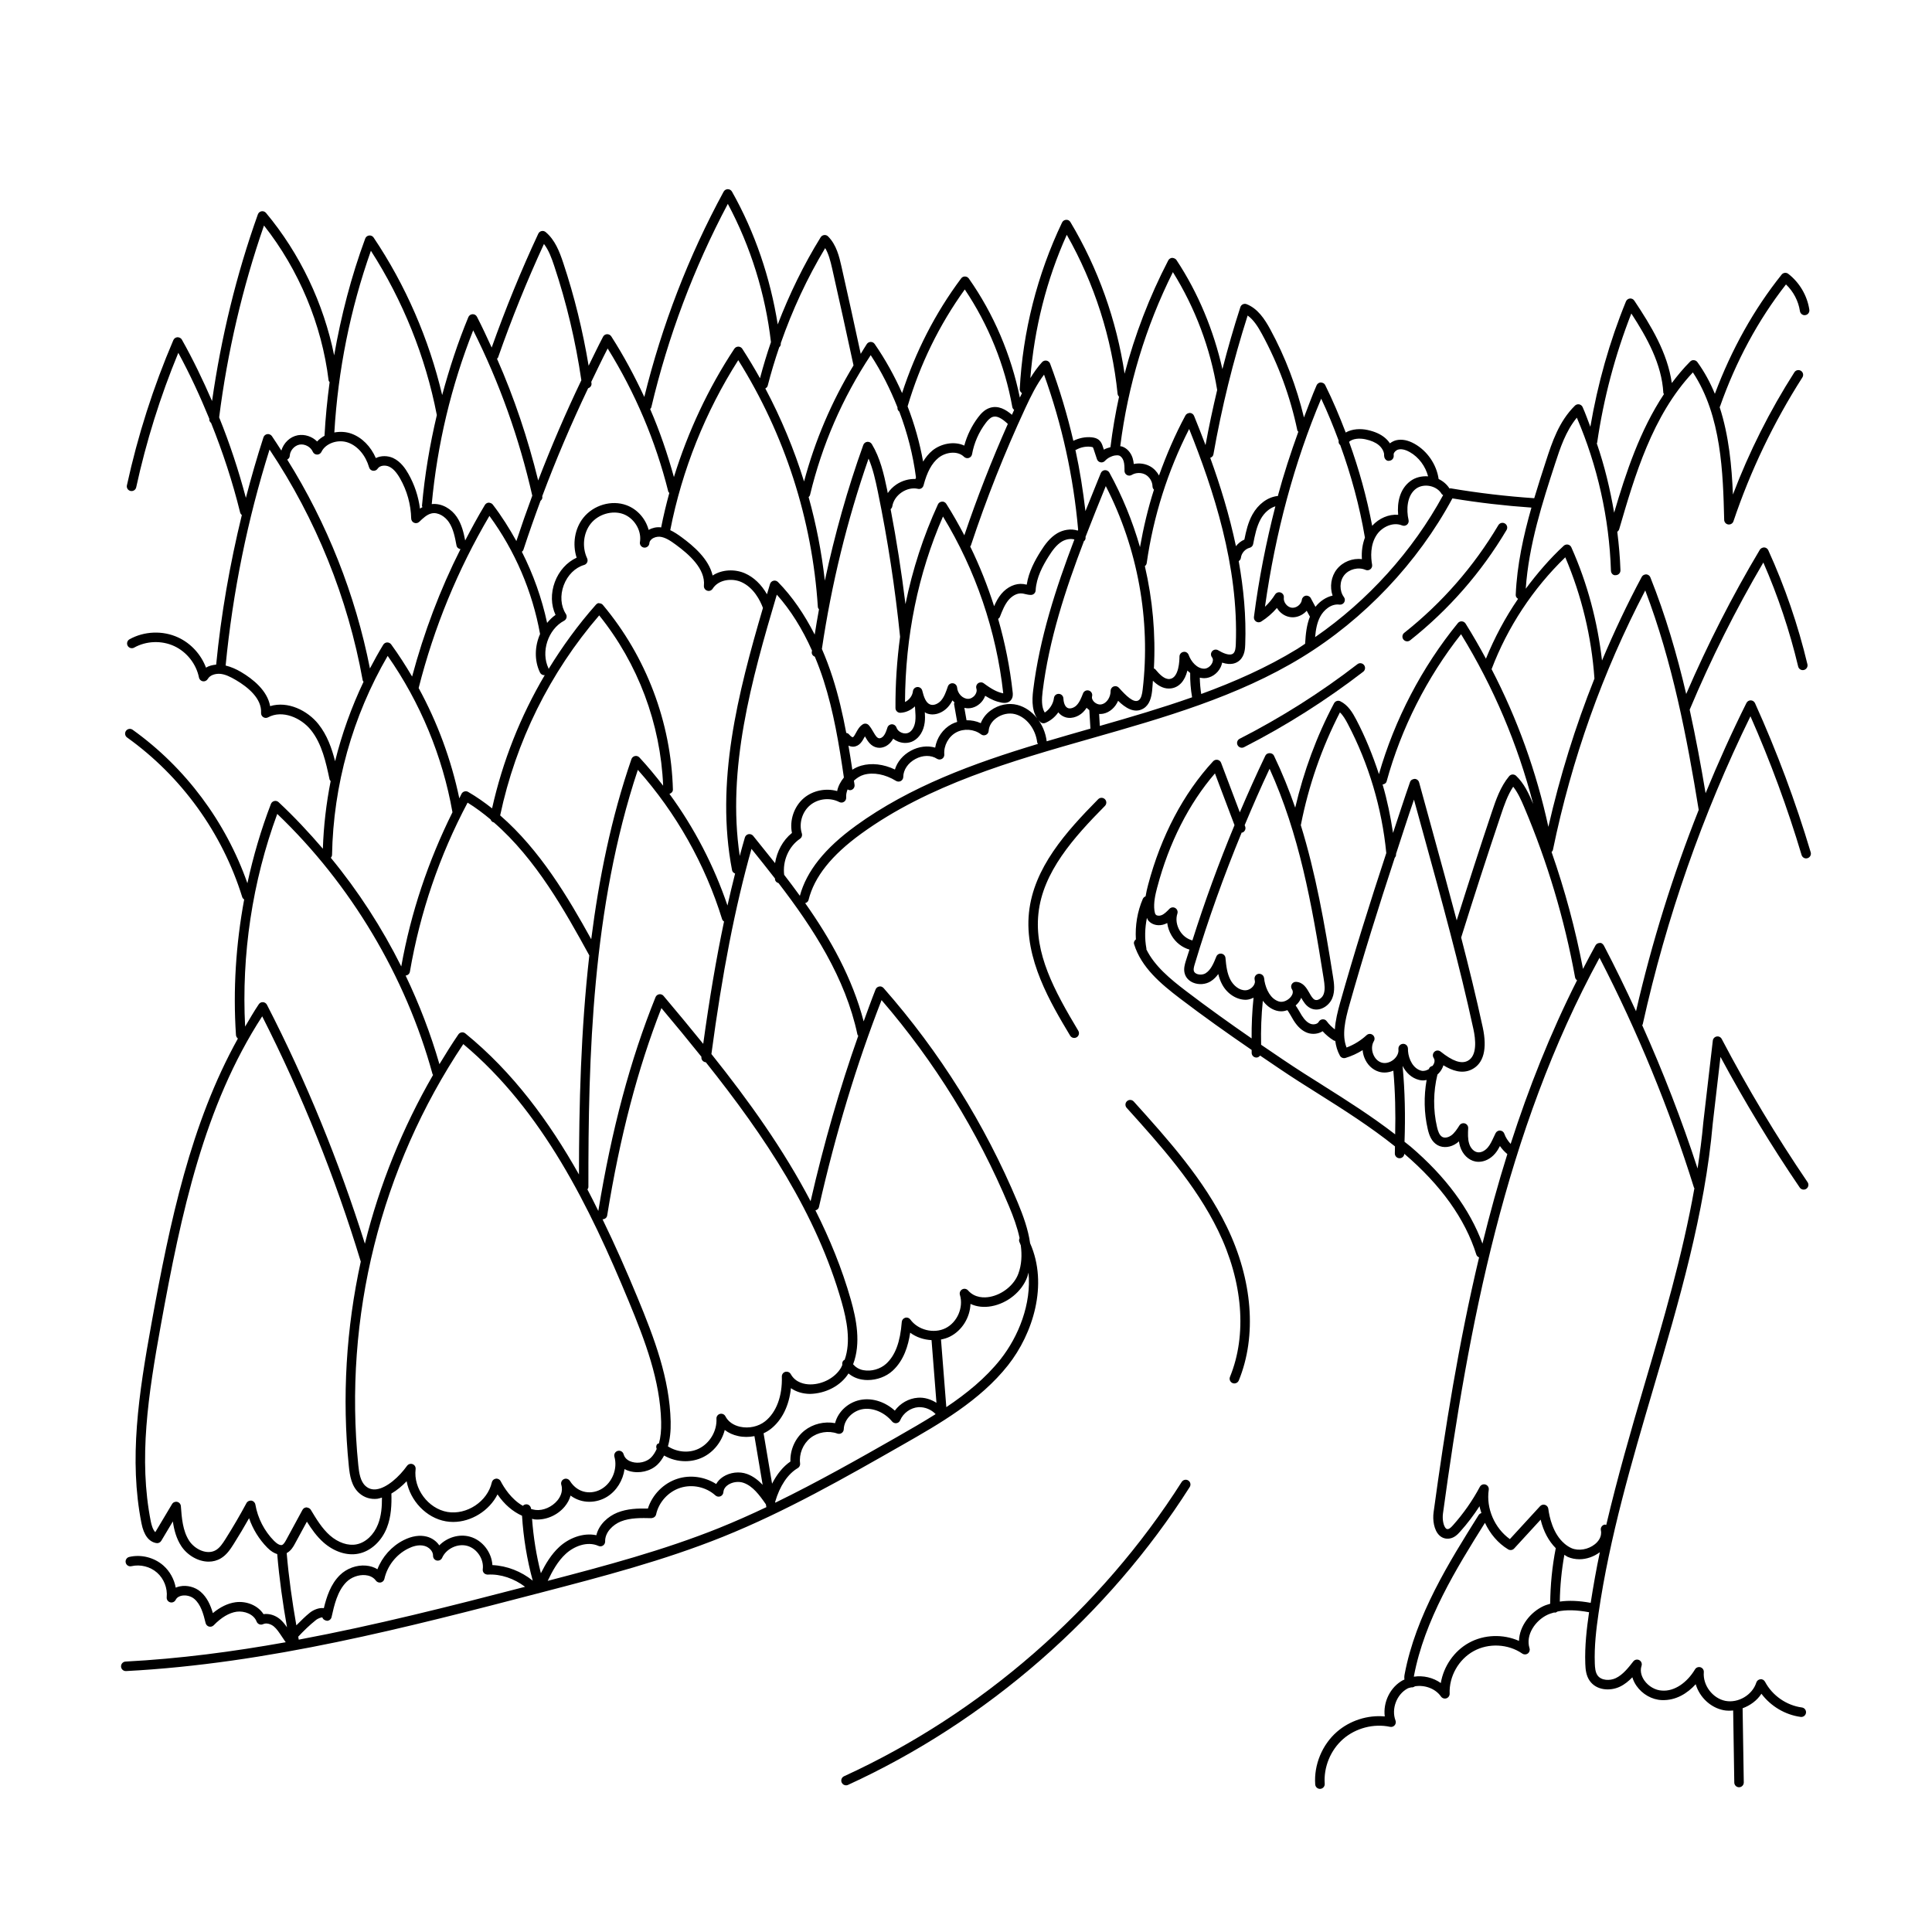 <?xml version="1.0" encoding="UTF-8"?>
<!-- Uploaded to: ICON Repo, www.svgrepo.com, Generator: ICON Repo Mixer Tools -->
<svg fill="#000000" width="800px" height="800px" version="1.1" viewBox="144 144 512 512" xmlns="http://www.w3.org/2000/svg">
 <g>
  <path d="m607.89 333.82c5.266 11.93 9.82 24.281 13.547 36.758 0.203 0.664 0.887 1.074 1.57 0.848 0.668-0.195 1.047-0.898 0.848-1.566-4.016-13.438-8.98-26.734-14.758-39.516-0.203-0.441-0.641-0.734-1.125-0.742h-0.023c-0.477 0-0.914 0.27-1.125 0.699-3.902 7.824-7.492 15.809-10.824 23.906-1.219-7.289-2.59-14.699-4.219-22.129 5.606-13.371 12.168-26.48 19.523-39.008 3.879 8.875 6.981 18.129 9.227 27.551 0.16 0.68 0.828 1.098 1.52 0.934 0.676-0.164 1.094-0.84 0.934-1.516-2.473-10.371-5.965-20.543-10.375-30.23-0.195-0.43-0.609-0.707-1.078-0.738-0.426 0.012-0.91 0.211-1.152 0.613-7.324 12.258-13.855 25.113-19.52 38.23-2.445-10.449-5.481-20.867-9.496-30.91-0.18-0.453-0.609-0.762-1.102-0.793-0.496 0.016-0.945 0.234-1.18 0.664-3.871 7.231-7.356 14.637-10.531 22.172-1.195-10.359-3.859-20.445-8.129-30.004-0.168-0.375-0.5-0.641-0.898-0.723-0.398-0.074-0.809 0.039-1.109 0.309-3.727 3.445-7.031 7.32-10.074 11.391 0.785-11.602 4.481-23.047 7.793-33.195 1.312-4.031 2.781-8.535 5.742-12.137 5.477 12.723 8.594 26.691 9.039 40.52 0.023 0.699 0.52 1.34 1.301 1.219 0.695-0.023 1.238-0.605 1.219-1.301-0.109-3.398-0.418-6.805-0.84-10.203 0.23-0.16 0.418-0.383 0.504-0.672 4.125-14.156 8.789-30.137 19.531-41.562 7.609 11.52 7.988 26.754 8.297 39.086 0.016 0.613 0.469 1.125 1.07 1.215 0.609 0.074 1.188-0.266 1.383-0.84 4.512-13.402 10.66-26.23 18.273-38.137 0.375-0.586 0.203-1.363-0.383-1.742-0.586-0.363-1.367-0.203-1.738 0.383-6.527 10.203-11.988 21.078-16.289 32.402-0.309-7.519-1.066-15.617-3.523-23.176 0.023-0.047 0.074-0.07 0.09-0.121 4.231-12.043 10.113-22.934 17.492-32.383 1.965 1.871 3.293 4.387 3.699 7.074 0.105 0.695 0.777 1.188 1.434 1.059 0.688-0.102 1.16-0.742 1.059-1.434-0.562-3.734-2.602-7.203-5.59-9.512-0.543-0.418-1.324-0.324-1.754 0.211-7.391 9.23-13.293 19.879-17.695 31.59-1.211-2.938-2.719-5.766-4.629-8.398-0.215-0.301-0.555-0.488-0.922-0.516-0.406-0.051-0.734 0.109-0.992 0.363-1.785 1.785-3.371 3.711-4.867 5.691-1.145-8.012-5.492-15.168-9.941-21.84-0.258-0.391-0.715-0.609-1.172-0.555-0.461 0.051-0.863 0.344-1.039 0.777-4.367 10.68-7.492 21.844-9.434 33.211-0.684-1.742-1.281-3.519-2.051-5.219-0.168-0.379-0.516-0.645-0.922-0.723-0.402-0.07-0.82 0.055-1.113 0.344-4.262 4.211-6.051 9.699-7.629 14.535-1.047 3.211-2.129 6.562-3.156 9.996-7.379-0.5-14.828-1.375-22.148-2.617-0.109-0.023-0.207 0.035-0.312 0.043-0.684-1.082-1.691-1.949-2.898-2.523l0.012-0.055c-0.566-3.828-3.016-7.379-6.387-9.273-1.723-0.969-3.332-1.273-4.816-0.945-0.598 0.145-1.188 0.434-1.699 0.832-0.363-0.547-0.816-1.055-1.352-1.496-1.156-0.961-2.656-1.629-4.586-2.051-1.828-0.395-4.078-0.305-5.777 0.676-1.633-4.258-3.394-8.469-5.434-12.566-0.215-0.438-0.57-0.625-1.156-0.699-0.488 0.012-0.926 0.305-1.125 0.754-1.211 2.766-2.25 5.668-3.348 8.523-1.965-8.133-4.922-15.977-8.918-23.328-1.516-2.785-3.324-5.519-6.277-6.695-0.32-0.129-0.688-0.117-1 0.031-0.316 0.148-0.555 0.422-0.66 0.754-1.758 5.406-3.324 10.898-4.758 16.422-2.316-10.254-6.402-20.176-12.184-28.918-0.246-0.367-0.688-0.516-1.117-0.566-0.445 0.023-0.848 0.285-1.055 0.68-4.977 9.605-8.836 19.652-11.566 30.023-2.121-14.133-7.023-27.93-14.355-40.176-0.238-0.398-0.648-0.645-1.141-0.609-0.461 0.023-0.879 0.301-1.078 0.719-6.562 13.723-10.438 29.004-11.211 44.188-0.023 0.453 0.242 0.793 0.59 1.035-0.191 0.387-0.375 0.781-0.562 1.172-2.312-11.277-6.906-22.156-13.523-31.555-0.234-0.328-0.609-0.531-1.012-0.535-0.438-0.016-0.789 0.184-1.027 0.508-6.898 9.234-12.09 19.469-15.648 30.387-2.016-4.547-4.438-8.918-7.266-13.012-0.234-0.34-0.621-0.543-1.035-0.543h-0.004c-0.414 0-0.801 0.207-1.035 0.547-0.582 0.852-1.062 1.754-1.621 2.617-1.676-7.723-3.348-15.441-5.102-23.148-0.582-2.555-1.305-5.731-3.551-7.981-0.27-0.27-0.648-0.414-1.035-0.359-0.383 0.043-0.723 0.262-0.926 0.586-4.543 7.336-8.285 15.086-11.379 23.098-1.957-12.301-6.019-24.387-12.129-35.199-0.223-0.395-0.641-0.641-1.098-0.641h-0.012c-0.457 0.004-0.879 0.254-1.098 0.66-9.324 17.141-16.352 35.445-21.023 54.398-2.578-5.516-5.441-10.906-8.758-16.055-0.242-0.375-0.676-0.586-1.113-0.574-0.449 0.02-0.852 0.277-1.059 0.676-1.328 2.531-2.559 5.121-3.824 7.684-1.543-9.242-3.773-18.402-6.734-27.277-0.992-2.977-2.172-6.062-4.656-8.148-0.301-0.25-0.715-0.355-1.078-0.266-0.383 0.082-0.703 0.34-0.871 0.699-4.582 9.797-8.707 19.949-12.352 30.176-1.262-2.738-2.512-5.481-3.902-8.16-0.227-0.434-0.66-0.707-1.172-0.68-0.488 0.023-0.922 0.324-1.109 0.777-2.793 6.734-5.039 13.645-6.938 20.648-3.484-14.801-9.699-29.145-18.168-41.738-0.262-0.391-0.715-0.605-1.195-0.547-0.469 0.055-0.867 0.367-1.031 0.812-3.715 10.062-6.391 20.43-8.234 30.949-2.789-13.777-9.074-26.988-18.059-37.746-0.289-0.344-0.746-0.512-1.188-0.434-0.445 0.078-0.812 0.391-0.965 0.816-5.719 16.012-9.738 32.645-12.145 49.48-2.418-5.543-5.023-11-7.996-16.277-0.234-0.414-0.668-0.629-1.168-0.641-0.477 0.031-0.898 0.324-1.09 0.762-5.305 12.379-9.445 25.328-12.309 38.484-0.148 0.68 0.281 1.348 0.961 1.496 0.684 0.145 1.352-0.281 1.5-0.965 2.648-12.156 6.398-24.133 11.16-35.641 3.082 5.668 5.781 11.527 8.223 17.488l-0.008 0.043c-0.055 0.434 0.164 0.781 0.469 1.047 3.098 7.711 5.703 15.617 7.691 23.703 0.07 0.289 0.238 0.531 0.461 0.699-3.176 13.047-5.508 26.301-6.805 39.645-0.984 0.094-1.922 0.32-2.695 0.801-1.305-3.484-3.996-6.441-7.383-8-4.055-1.883-8.996-1.684-12.887 0.488-0.605 0.34-0.824 1.105-0.484 1.719 0.34 0.609 1.109 0.82 1.715 0.488 3.199-1.797 7.266-1.949 10.605-0.41 3.332 1.539 5.852 4.734 6.574 8.336 0.102 0.516 0.512 0.91 1.031 1 0.5 0.082 1.035-0.164 1.293-0.613 0.629-1.086 2.082-1.445 3.262-1.367 1.371 0.121 2.688 0.758 4.242 1.672 3.144 1.859 6.848 4.871 6.629 8.676-0.027 0.457 0.195 0.895 0.582 1.137 0.391 0.25 0.879 0.266 1.277 0.043 3.773-2.051 8.746 0.109 11.367 3.391 2.922 3.656 3.981 8.633 4.914 13.023 0.043 0.199 0.18 0.34 0.301 0.488-1.164 5.894-1.867 11.883-2.066 17.918-3.691-4.297-7.559-8.449-11.73-12.336-0.305-0.285-0.73-0.41-1.141-0.305-0.41 0.094-0.742 0.383-0.895 0.773-2.617 6.809-4.68 13.852-6.234 21.012-5.711-16.262-16.383-30.633-30.414-40.672-0.566-0.402-1.348-0.281-1.758 0.289-0.406 0.566-0.277 1.352 0.289 1.758 14.418 10.312 25.25 25.324 30.5 42.258 0.09 0.297 0.289 0.516 0.531 0.668-2.199 11.844-2.977 23.965-2.176 35.926 0.023 0.367 0.23 0.707 0.508 0.934-12.488 22.484-18 48.484-22.871 75.352-3.449 19.016-6.031 36.141-2.676 53.125 0.617 3.121 1.945 4.879 3.938 5.231 0.504 0.094 1.031-0.148 1.301-0.594l3.074-5.144c0.324 2.242 0.93 4.562 2.25 6.559 1.559 2.363 4.422 4.098 7.242 4.098 1.121 0 2.234-0.277 3.258-0.895 1.477-0.895 2.426-2.277 3.344-3.734 1.434-2.269 2.809-4.574 4.109-6.887 1.004 2.922 2.668 5.617 4.832 7.809 0.973 0.984 1.852 1.477 2.625 1.703 0.543 6.473 1.457 12.969 2.594 19.406-0.578-0.824-1.152-1.57-1.863-2.16-1.305-1.082-2.918-1.539-4.363-1.328-1.445-2.254-4.422-3.559-7.449-3.152-2.016 0.285-4.016 1.25-5.973 2.875-0.633-2.144-1.543-4.191-3.262-5.668-1.438-1.238-3.59-1.812-5.477-1.422-0.391 0.078-0.758 0.191-1.102 0.344-0.41-2.242-1.566-4.356-3.285-5.871-2.422-2.129-5.883-3.008-9.027-2.269-0.676 0.156-1.102 0.832-0.941 1.512 0.156 0.676 0.832 1.105 1.512 0.941 2.363-0.543 4.969 0.102 6.789 1.707 1.824 1.609 2.805 4.109 2.562 6.519-0.062 0.605 0.316 1.168 0.898 1.34s1.203-0.102 1.477-0.645c0.363-0.723 1.074-1 1.605-1.105 1.148-0.223 2.481 0.117 3.34 0.859 1.699 1.461 2.387 3.863 2.996 6.406 0.109 0.441 0.449 0.797 0.891 0.922 0.441 0.113 0.918-0.012 1.238-0.336 2.055-2.117 4.109-3.324 6.102-3.609 2.004-0.254 4.519 0.621 5.277 2.613 0.125 0.328 0.383 0.59 0.715 0.723 0.32 0.129 0.695 0.117 1.012-0.035 0.914-0.441 2.117 0.012 2.856 0.625 0.754 0.625 1.352 1.531 2.188 2.781l0.883 1.312c0.027 0.039 0.086 0.031 0.117 0.066-14.047 2.523-28.223 4.387-42.504 5.133-0.695 0.039-1.227 0.629-1.191 1.324 0.035 0.676 0.59 1.195 1.258 1.195h0.066c37.641-1.969 74.461-11.559 110.07-20.832 15.957-4.156 32.461-8.457 48.094-14.75 16.648-6.695 32.434-15.703 47.707-24.418 9.586-5.465 20.453-11.664 27.867-21.055 6.594-8.352 10.715-21.375 5.848-32.328-0.512-3.617-1.801-7.25-3.273-10.766-8.707-20.797-20.672-39.926-35.559-56.859-0.293-0.328-0.742-0.508-1.16-0.41-0.434 0.074-0.793 0.367-0.957 0.773-1.098 2.762-2.117 5.633-3.16 8.473-2.992-11.453-8.781-21.828-15.5-31.336 0.418-0.121 0.781-0.395 0.895-0.848 1.504-6.102 6.078-11.852 13.98-17.578 17.922-12.984 39.863-19.23 61.078-25.277 19.004-5.418 38.652-11.016 55.676-21.438 16.566-10.137 30.703-25.074 39.891-42.125 6.93 1.145 13.965 1.957 20.945 2.441-2.109 7.406-3.832 15.215-4.164 23.141-0.02 0.465 0.258 0.809 0.621 1.043-3.41 4.957-6.238 10.293-8.516 15.855-1.707-3.144-3.481-6.254-5.394-9.301-0.215-0.344-0.586-0.562-0.988-0.59-0.43-0.031-0.797 0.148-1.055 0.461-9.539 11.691-16.738 25.512-20.918 40.023-1.645-4.981-3.602-9.855-6.023-14.461-0.953-1.816-2.144-3.832-4.211-4.848-0.605-0.301-1.344-0.059-1.664 0.543-4.633 8.742-8.035 18.035-10.289 27.652-1.609-4.656-3.457-9.242-5.637-13.785-0.422-0.875-1.852-0.875-2.273 0-2.375 4.945-4.613 9.965-6.773 15.023l-4.961-13.125c-0.156-0.41-0.508-0.703-0.938-0.789-0.434-0.078-0.871 0.055-1.168 0.379-7.859 8.5-13.82 19.832-17.238 32.762-0.254 0.953-0.496 1.98-0.668 3.043-0.316 0.113-0.59 0.336-0.734 0.672-1.445 3.356-2.051 7.074-1.836 10.727-0.387 0.316-0.629 0.773-0.473 1.277 1.898 6.16 7.066 10.496 12.199 14.41 6.164 4.695 12.523 9.207 18.953 13.613 0.012 0.273-0.012 0.543 0.004 0.816 0.031 0.676 0.59 1.199 1.258 1.199h0.059c0.391-0.02 0.695-0.234 0.914-0.527 3.434 2.324 6.856 4.684 10.332 6.902 1.652 1.055 3.312 2.098 4.973 3.144 6.906 4.344 13.988 8.859 20.441 14.023-0.027 0.605 0 1.211-0.031 1.812-0.039 0.699 0.492 1.293 1.188 1.332h0.07c0.66 0 1.211-0.512 1.254-1.176 9.703 8.281 16.129 17.27 19.086 26.719 0.113 0.367 0.402 0.59 0.727 0.73-5.371 22.535-9.02 45.305-12.055 67.543-0.281 2.047 0.082 4.727 1.516 6.117 0.746 0.719 1.734 1.02 2.766 0.84 1.227-0.211 2.062-1.043 2.746-1.812 1.891-2.109 3.609-4.363 5.144-6.742 0.102 0.621 0.328 1.215 0.496 1.82-0.281 0.082-0.551 0.238-0.719 0.504-7.82 12.469-16.688 26.598-19.629 42.238-0.102 0.535-0.105 0.988-0.055 1.391-0.102 0.051-0.211 0.055-0.312 0.109-3.438 1.812-5.379 5.856-4.894 9.648-4.535-0.43-9.246 1.086-12.676 4.074-3.922 3.414-6.129 8.762-5.754 13.949 0.051 0.664 0.602 1.172 1.254 1.172l0.094-0.004c0.695-0.051 1.215-0.648 1.168-1.344-0.32-4.418 1.559-8.965 4.894-11.871 3.34-2.902 8.098-4.148 12.422-3.223 0.469 0.102 0.922-0.059 1.219-0.41 0.301-0.348 0.387-0.836 0.223-1.266-1.16-3.074 0.316-6.965 3.227-8.5 0.305-0.16 0.656-0.184 0.984-0.289 0.035 0.004 0.07 0.016 0.105 0.016 0.309 0 0.59-0.117 0.828-0.289 2.566-0.422 5.414 0.566 6.914 2.711 0.32 0.457 0.918 0.648 1.434 0.473 0.531-0.184 0.879-0.688 0.859-1.246-0.184-4.543 2.367-9.062 6.348-11.258 3.973-2.195 9.16-1.934 12.902 0.648 0.445 0.305 1.035 0.297 1.465-0.023 0.434-0.32 0.613-0.879 0.453-1.391-1.125-3.566 1.594-7.387 4.762-8.871 0.562-0.266 1.184-0.445 1.801-0.621 0.051 0.008 0.082 0.055 0.137 0.055h0.008c0.277-0.004 0.5-0.145 0.707-0.297 2.324-0.5 5.07-0.422 8.367 0.188-0.621 4.297-1.172 8.922-1.004 13.664 0.055 1.441 0.191 3.098 1.16 4.492 1.816 2.617 5.465 2.773 7.977 1.59 1.297-0.609 2.387-1.52 3.336-2.504 0.227 0.773 0.59 1.535 1.086 2.25 1.559 2.25 4.129 3.699 6.715 3.793 3.769 0.148 6.785-1.801 8.988-4.203 1.004 3.375 3.852 6.18 7.387 6.879 0.844 0.164 1.695 0.152 2.539 0.078l0.297 19.105c0.012 0.688 0.574 1.238 1.258 1.238h0.02c0.695-0.012 1.25-0.586 1.238-1.277l-0.309-19.656c2.012-0.738 3.812-2.043 4.984-3.844 2.481 3.301 6.293 5.586 10.398 6.137 0.055 0.004 0.113 0.012 0.168 0.012 0.621 0 1.16-0.457 1.246-1.094 0.094-0.688-0.391-1.324-1.078-1.418-4.098-0.547-7.844-3.16-9.777-6.812-0.238-0.441-0.707-0.746-1.227-0.664-0.508 0.043-0.934 0.395-1.086 0.875-1.043 3.301-4.793 5.5-8.188 4.852-3.398-0.676-6.016-4.152-5.723-7.598 0.051-0.586-0.309-1.125-0.867-1.309-0.566-0.172-1.168 0.055-1.465 0.555-2.109 3.527-5.461 5.871-8.711 5.625-1.777-0.062-3.637-1.125-4.734-2.711-0.504-0.727-1.27-2.195-0.723-3.848 0.191-0.586-0.062-1.219-0.602-1.512-0.535-0.281-1.207-0.145-1.586 0.34-1.285 1.652-2.746 3.531-4.656 4.438-1.562 0.734-3.856 0.66-4.832-0.754-0.582-0.836-0.672-2.062-0.711-3.144-0.164-4.562 0.375-9.066 0.984-13.254 2.934-20.25 8.832-40.289 14.539-59.664 6.711-22.785 13.648-46.34 15.738-70.223l2.043-17.605c6.387 11.871 13.438 23.504 21 34.617 0.395 0.582 1.184 0.727 1.75 0.336 0.574-0.395 0.723-1.176 0.332-1.75-8.262-12.152-15.918-24.918-22.75-37.949-0.254-0.488-0.789-0.766-1.344-0.656-0.543 0.102-0.957 0.547-1.02 1.094l-2.516 21.656c-0.359 4.086-0.902 8.16-1.523 12.23-4.203-12.895-9.117-25.582-14.676-37.977 0.039-0.082 0.121-0.137 0.141-0.23 6.277-28.301 15.875-55.75 28.555-81.645zm-40.629-72.508c1.703-11.711 4.746-23.211 9.059-34.234 4.215 6.484 8.055 13.426 8.48 21.02 0.008 0.141 0.121 0.223 0.168 0.344-6.383 9.617-10.082 20.844-13.207 31.426-1.059-6.238-2.539-12.406-4.598-18.375 0.02-0.066 0.086-0.102 0.098-0.176zm-61.402-0.895c1.523 0.336 2.676 0.836 3.512 1.531 0.777 0.645 1.293 1.512 1.426 2.352-0.012 0.25 0.004 0.512 0.051 0.777 0.117 0.629 0.715 1.199 1.332 1.027 0.641-0.043 1.145-0.566 1.168-1.211 0.004-0.191 0.004-0.383-0.012-0.574 0.105-0.508 0.648-1.047 1.273-1.195 1.02-0.25 2.203 0.234 3 0.688 2.398 1.352 4.148 3.758 4.852 6.422-1.691-0.117-3.34 0.27-4.633 1.215-2.879 2.09-3.609 5.731-3.301 8.98-2.492-0.199-5.066 0.906-6.887 2.91-1.438-7.586-3.496-15.016-6.121-22.254 0.965-0.871 2.746-1.008 4.344-0.668zm-11.73-10.766c1.723 3.641 3.231 7.363 4.633 11.125-0.094 0.457 0.047 0.887 0.418 1.184 2.887 7.957 5.121 16.137 6.539 24.512-0.645 1.707-0.941 3.637-0.801 5.711-2.477-0.324-5.082 0.707-6.641 2.672-1.539 1.938-1.922 4.664-1.129 6.988-1.703 0.379-3.328 1.449-4.543 2.973l-1.238-2.301c-0.258-0.48-0.812-0.734-1.34-0.645-0.543 0.102-0.953 0.543-1.02 1.086-0.07 0.582-0.414 1.152-0.941 1.559-0.527 0.418-1.16 0.609-1.742 0.535-0.582-0.07-1.145-0.414-1.559-0.941-0.414-0.527-0.609-1.168-0.535-1.746 0.074-0.586-0.273-1.141-0.832-1.34-0.555-0.191-1.172 0.02-1.488 0.523-0.742 1.195-1.652 2.293-2.68 3.254 2.789-19.758 7.797-38.281 14.902-55.148zm-19.492-22.031c1.574 1.113 2.75 2.988 3.789 4.894 4.356 8.008 7.512 16.594 9.379 25.523 0.035 0.164 0.176 0.254 0.266 0.383-2.008 5.551-3.867 11.219-5.445 17.07-0.051 0-0.09-0.043-0.141-0.035-2.602 0.324-5.059 2.16-6.582 4.906-1.164 2.106-1.684 4.394-2.129 6.637-0.883 0.379-1.648 0.996-2.238 1.75-1.738-8.273-4.18-16.156-6.812-23.418 0.41-0.148 0.758-0.434 0.84-0.898 2.188-12.414 5.234-24.797 9.074-36.816zm-9.445 90.578c0.418 0.523 0.203 1.18 0.035 1.523-0.414 0.867-1.301 1.492-2.102 1.492h-0.004c-1.918-0.012-3.477-1.891-4.109-3.637-0.207-0.574-0.793-0.953-1.402-0.812-0.602 0.109-1.039 0.629-1.039 1.238 0.004 0.941-0.117 5.633-2.566 5.934-1.387 0.176-2.723-1.219-3.863-2.594-0.09-0.109-0.234-0.113-0.348-0.184 0.496-9.098-0.34-18.25-2.394-27.129 0.246-0.188 0.438-0.453 0.484-0.777 1.777-12.441 5.562-24.395 11.254-35.566 6.391 15.957 13.152 36.367 12.363 57.004-0.035 0.926-0.117 1.953-0.645 2.445-0.922 0.84-2.914-0.137-4.031-0.809-0.523-0.309-1.195-0.207-1.594 0.254-0.402 0.457-0.414 1.141-0.031 1.613zm-62.434 8.285c0.168 0.512 0.043 1.125-0.355 1.68-0.461 0.641-1.172 1.039-1.844 1.039-1.434 0-2.793-1.391-2.914-2.977-0.047-0.594-0.508-1.078-1.102-1.152-0.59-0.07-1.16 0.281-1.352 0.848-0.465 1.363-0.945 2.781-1.855 3.789-0.707 0.773-1.918 1.379-2.871 0.973-1.125-0.449-1.652-2.023-2.055-3.656-0.141-0.566-0.648-0.961-1.223-0.961l-0.086 0.004c-0.609 0.039-1.102 0.516-1.168 1.121-0.129 1.215-0.992 2.316-2.098 2.856 0.086-17.48 3.469-34.004 10.066-49.164 8.641 14.195 14.148 30.34 15.969 46.859-1.523-0.289-3.027-1.066-5.164-2.66-0.434-0.328-1.043-0.328-1.488-0.016-0.449 0.324-0.633 0.895-0.461 1.422zm-48.883 38.258c-2.445 1.969-3.981 4.91-4.477 8.004-1.949-2.461-3.898-4.887-5.809-7.242-0.297-0.363-0.766-0.512-1.227-0.441-0.461 0.094-0.828 0.434-0.961 0.879-0.469 1.605-0.918 3.246-1.363 4.894-3.445-23.105 3.082-46.516 9.824-69.246 3.668 4.098 6.766 9.09 9.328 14.816-0.02 0.121-0.043 0.246-0.062 0.367-0.082 0.578 0.293 1.059 0.816 1.273 0.84 2.008 1.621 4.094 2.324 6.281 2.637 8.215 4.082 16.859 5.371 25.723-0.867 1.078-1.531 2.297-1.785 3.594-2.988-0.836-6.394-0.172-8.789 1.832-2.633 2.211-3.879 5.914-3.191 9.27zm13.191 124.38c1.316 4.644 2.504 10.391 0.773 15.25-0.023 0.012-0.047-0.004-0.066 0.008-0.496 0.27-0.652 0.82-0.551 1.348-0.125 0.254-0.215 0.516-0.359 0.762-1.523 2.598-4.84 4.394-8.09 4.394h-0.098c-1.355-0.016-3.82-0.391-5.121-2.727-0.281-0.5-0.867-0.746-1.438-0.602-0.559 0.156-0.941 0.676-0.922 1.254 0.164 5.172-1.457 9.496-4.445 11.863-1.758 1.387-4.289 1.949-6.598 1.441-1.797-0.391-3.188-1.371-3.91-2.773-0.27-0.527-0.867-0.789-1.449-0.641-0.57 0.152-0.961 0.688-0.926 1.277 0.168 3.277-1.781 6.555-4.742 7.965-2.578 1.234-5.727 0.898-8.121-0.641 0.535-1.844 0.789-4.004 0.73-6.547-0.277-11.434-4.32-22.09-8.801-32.91-2.867-6.926-5.926-13.883-9.254-20.715 0.598-0.016 1.129-0.383 1.227-0.992 3.371-20.887 8.078-38.898 14.375-54.977 3.613 4.285 7.141 8.582 10.605 12.898l-0.004 0.031c-0.09 0.695 0.395 1.324 1.086 1.418l0.082 0.004c15.738 19.754 29.34 40.117 36.016 63.605zm23.801 10.031 1.305 16.609c-1.492-0.945-3.231-1.488-4.949-1.344-2.402 0.168-4.672 1.48-6.086 3.418-2.449-2.223-5.625-3.332-8.641-2.922-3.492 0.473-6.394 3.078-7.191 6.238-2.828-0.531-5.867 0.191-8.117 1.977-2.43 1.945-3.836 5.086-3.719 8.191-1.938 1.328-3.578 3.352-4.859 5.875l-2.254-13.355c0.699-0.324 1.359-0.719 1.953-1.188 2.965-2.348 4.824-6.176 5.297-10.77 1.375 0.965 3.106 1.496 5.039 1.52 4.152-0.09 8.16-2.141 10.215-5.422 0.969 0.805 2.152 1.383 3.547 1.621 0.512 0.09 1.035 0.129 1.559 0.129 2.402 0 4.856-0.891 6.562-2.445 3.012-2.746 4.176-6.695 4.68-10.105 1.629 1.219 3.625 1.863 5.656 1.969zm-167.83 78.586c1.453-1.562 2.988-3.055 4.66-4.387 0.68-0.547 1.602-0.766 1.73-0.727 0.16 0.555 0.719 0.84 1.25 0.91 0.574-0.02 1.066-0.422 1.191-0.984 0.688-3.09 1.543-6.934 3.969-9.324 1.254-1.234 3.16-1.945 4.953-1.797 0.859 0.07 2.047 0.379 2.828 1.457 0.289 0.402 0.781 0.57 1.273 0.496 0.484-0.102 0.867-0.477 0.977-0.961 0.77-3.43 3.102-6.422 6.238-8 1.121-0.574 2.793-1.172 4.367-0.742 1.152 0.301 2.324 1.359 2.289 2.609-0.016 0.605 0.395 1.137 0.98 1.27 0.59 0.117 1.188-0.168 1.43-0.723 1.07-2.426 4.129-3.879 6.695-3.152 2.559 0.723 4.422 3.551 4.07 6.18-0.051 0.363 0.062 0.734 0.309 1.008 0.25 0.277 0.633 0.395 0.973 0.418 3.531-0.211 7.07 1.074 9.93 3.231-19.66 5.117-39.68 10.203-59.98 14.008-0.051-0.258-0.082-0.523-0.133-0.785zm43.742-157.04c20.98 17.566 33.465 43.094 43.824 68.113 4.383 10.586 8.344 21.008 8.609 32.004 0.055 2.238-0.145 4.121-0.582 5.688-0.156 0.07-0.336 0.082-0.457 0.215-0.332 0.367-0.316 0.848-0.145 1.277-0.422 0.914-0.922 1.734-1.582 2.356-1.191 1.121-3.227 1.578-4.93 1.086-0.68-0.191-1.871-0.707-2.246-2.008l-0.016-0.055c-0.188-0.664-0.875-1.055-1.551-0.871-0.668 0.188-1.059 0.875-0.879 1.543l0.016 0.059c0.852 3.098-0.551 6.699-3.277 8.398-2.578 1.617-6.348 1.434-8.539-2.047-0.344-0.531-1.016-0.742-1.59-0.473-0.574 0.262-0.863 0.906-0.68 1.512 0.555 1.84-0.41 3.387-1.035 4.144-1.418 1.719-3.762 2.754-5.785 2.516-0.422-0.043-0.809-0.16-1.199-0.262v-0.02c-0.031-0.688-0.633-1.266-1.312-1.207-0.34 0.016-0.637 0.168-0.852 0.395-3.082-1.715-5.059-4.93-5.887-6.527-0.246-0.477-0.758-0.742-1.277-0.668-0.523 0.07-0.949 0.457-1.066 0.973-1.145 5.062-6.621 8.699-11.762 7.848-5.121-0.887-9.059-6.188-8.438-11.344 0.07-0.574-0.258-1.121-0.793-1.328-0.148-0.055-0.301-0.082-0.457-0.082-0.398 0-0.785 0.191-1.027 0.531-2.035 2.859-5.348 5.894-8.168 6.223-1.074 0.121-2.004-0.156-2.809-0.867-1.395-1.227-1.73-3.492-1.934-5.519-3.961-39.246 5.918-78.828 27.828-111.61zm-24.742-99.543c-3.852-19.527-11.344-38.473-21.922-55.359 0.371-0.207 0.648-0.516 0.668-0.969 0.055-1.398 1.223-2.746 2.602-3 1.363-0.246 2.949 0.586 3.5 1.879 0.195 0.457 0.637 0.758 1.133 0.766h0.027c0.484 0 0.93-0.281 1.141-0.719 1.086-2.289 4.414-3.434 7.098-2.449 2.543 0.926 4.613 3.379 5.535 6.562 0.137 0.477 0.539 0.828 1.027 0.895 0.473 0.055 0.969-0.145 1.238-0.562 0.574-0.887 2.027-0.992 3.019-0.543 1.047 0.488 1.973 1.484 2.922 3.148 1.844 3.227 2.859 6.898 2.945 10.609 0.012 0.496 0.316 0.945 0.781 1.137 0.465 0.191 0.992 0.09 1.352-0.254 0.941-0.906 2.004-1.93 3.207-2.219 1.824-0.449 3.703 0.887 4.656 2.312 1.188 1.762 1.605 4.012 2.012 6.18 0.102 0.539 0.547 0.883 1.055 0.965-5.434 10.766-9.688 22.082-12.82 33.762-1.723-2.922-3.555-5.781-5.551-8.523-0.25-0.336-0.656-0.527-1.074-0.516-0.422 0.02-0.805 0.246-1.023 0.605-1.25 2.062-2.422 4.164-3.531 6.293zm31.664-40.434c6.777 9.246 11.391 20.031 13.422 31.305-1.422 3.215-1.566 7.008-0.023 10.199 0.219 0.449 0.668 0.707 1.133 0.707 0.047 0 0.094-0.027 0.141-0.031-6.469 10.938-11.18 22.863-13.969 35.328-2.008-1.586-4.106-3.066-6.344-4.363-0.301-0.172-0.648-0.227-0.973-0.121-0.328 0.09-0.602 0.309-0.766 0.609-0.215 0.398-0.387 0.82-0.598 1.219-2.133-10.191-5.777-20.082-10.777-29.234 4.059-16.035 10.363-31.375 18.754-45.617zm26.98 112.19c-6.148-11.129-13.594-23.668-24.133-32.82 4.144-19.578 13.18-37.855 26.246-53.004 10.305 12.793 16.262 28.727 16.945 45.137-1.996-2.586-4.07-5.102-6.289-7.488-0.301-0.324-0.754-0.48-1.184-0.375-0.434 0.09-0.785 0.398-0.93 0.816-5.367 15.562-8.613 31.676-10.656 47.734zm-32.766-36.203c2.152 1.324 4.16 2.844 6.094 4.457 0.152 0.379 0.418 0.699 0.848 0.785l0.023 0.004c11.191 9.719 18.895 23.59 25.273 35.207l0.023 0.02c-2.266 19.961-2.727 39.695-2.746 58.074-7.926-14.074-17.492-27.117-30.121-37.391-0.277-0.223-0.637-0.328-0.977-0.266-0.348 0.051-0.66 0.246-0.859 0.535-1.758 2.582-3.414 5.223-5.019 7.887-2.34-8.102-5.359-15.938-8.965-23.484 0.551-0.051 1.035-0.434 1.133-1.008 2.691-15.691 7.836-30.762 15.293-44.816zm-20.191 183.1c1.457-0.855 2.84-1.996 4.039-3.262 0.945 5.144 5.18 9.723 10.391 10.621 0.641 0.113 1.289 0.168 1.934 0.168 4.828 0 9.59-2.996 11.758-7.301 1.82 2.672 4.066 4.57 6.496 5.652 0.363 5.809 1.305 11.586 2.84 17.207-3.035-2.445-6.793-3.941-10.691-4.125-0.195-3.391-2.633-6.598-5.938-7.523-2.867-0.812-6.078 0.191-8.137 2.297-0.746-1.094-1.918-1.953-3.301-2.316-1.852-0.488-3.973-0.168-6.144 0.93-3.18 1.609-5.676 4.41-6.953 7.715-0.867-0.543-1.895-0.871-3.019-0.965-2.477-0.23-5.144 0.758-6.926 2.516-2.453 2.414-3.519 5.746-4.25 8.762-1.266-0.191-2.769 0.449-3.695 1.188-1.285 1.02-2.426 2.207-3.594 3.363-1.117-6.356-2.019-12.766-2.559-19.148 1.109-0.582 1.746-1.676 2.121-2.375l3.234-5.953c1.238 1.977 2.606 3.922 4.422 5.523 2.789 2.453 6.242 3.578 9.266 2.953 3.227-0.648 6.109-3.285 7.516-6.887 1.16-2.957 1.273-6.176 1.188-9.035zm39.613 21.109c-1.211-4.731-1.977-9.555-2.336-14.418 0.23 0.039 0.449 0.137 0.68 0.164 2.906 0.25 6.023-1.043 7.984-3.418 0.746-0.898 1.262-1.891 1.539-2.902 3.027 2.262 6.93 2.031 9.699 0.301 2.523-1.57 4.195-4.363 4.606-7.312 0.406 0.215 0.848 0.395 1.324 0.531 2.562 0.723 5.508 0.051 7.34-1.672 0.734-0.691 1.316-1.531 1.824-2.457 1.695 0.98 3.656 1.5 5.617 1.5 1.582 0 3.164-0.336 4.598-1.02 2.906-1.387 5.062-4.152 5.852-7.258 0.992 0.766 2.195 1.324 3.555 1.613 1.422 0.32 2.898 0.297 4.312 0.02l2.176 12.902c-1.148-1.199-2.492-2.277-4.133-2.871-2.023-0.746-4.508-0.441-6.344 0.742-0.801 0.523-1.422 1.176-1.836 1.918-3-1.922-6.844-2.5-10.262-1.391-3.691 1.18-6.676 4.223-7.836 7.902-2.621-0.07-5.453 0.012-8.09 1.066-2.453 0.988-4.898 3.148-5.566 5.992-3.606-0.758-7.398 0.855-9.816 3.094-2.148 1.977-3.637 4.496-4.879 6.973zm32.512-152.99c-0.281-0.34-0.715-0.5-1.16-0.434-0.434 0.07-0.805 0.363-0.969 0.773-6.676 16.543-11.633 35.086-15.16 56.652-0.953-1.91-1.883-3.832-2.887-5.711 0.121-0.191 0.258-0.379 0.258-0.625-0.039-34.391 0.953-74.031 13.102-110.56 10.141 11.387 17.844 25.031 22.34 39.598 0.086 0.27 0.289 0.449 0.504 0.602-2.059 9.777-3.871 20.461-5.516 32.41-3.445-4.246-6.941-8.477-10.512-12.703zm16.941-23.949c-3.586-10.551-8.789-20.59-15.383-29.59 0.523-0.168 0.938-0.586 0.922-1.156-0.488-17.844-7.074-35.211-18.543-48.898-0.234-0.285-0.582-0.449-0.945-0.453-0.363-0.152-0.719 0.148-0.961 0.422-4.684 5.297-8.832 11.008-12.504 17-0.02-0.059 0.016-0.121-0.012-0.18-2.102-4.344-0.137-10.355 4.133-12.621 0.312-0.164 0.539-0.453 0.629-0.797 0.09-0.34 0.031-0.703-0.164-1-1.352-2.09-1.566-4.93-0.566-7.606 1-2.672 3.019-4.684 5.414-5.379 0.352-0.102 0.645-0.355 0.793-0.688 0.152-0.336 0.148-0.723-0.004-1.055-1.406-3.016-1.02-6.715 0.961-9.211 1.996-2.508 5.691-3.582 8.59-2.539 2.852 1.047 4.801 4.168 4.488 7.078-0.031 0.156-0.051 0.316-0.062 0.477-0.047 0.668 0.441 1.258 1.105 1.34 0.637 0.082 1.277-0.367 1.395-1.035 0.02-0.121 0.035-0.242 0.051-0.359 0.098-0.367 0.348-0.648 0.555-0.828 0.551-0.473 1.398-0.699 2.125-0.664 1.484 0.129 2.894 1.086 4.328 2.141 3.394 2.496 7.856 6.332 7.41 10.84-0.055 0.582 0.293 1.125 0.848 1.312 0.543 0.207 1.16-0.02 1.473-0.516 1.559-2.469 5.125-2.832 7.543-1.785 3.344 1.473 5.059 4.941 5.777 6.875l0.004 0.008c-6.684 22.781-12.672 46.195-8.184 69.52 0.086 0.441 0.418 0.719 0.805 0.871-0.699 2.758-1.375 5.574-2.023 8.477zm2.856-144.53c12.32 19.66 19.605 42.227 21.094 65.398 0.016 0.254 0.16 0.453 0.301 0.641-0.414 2.223-0.777 4.453-1.137 6.684-2.742-5.367-5.949-10.086-9.734-13.93-0.312-0.316-0.766-0.453-1.203-0.336-0.434 0.109-0.773 0.434-0.902 0.859-0.27 0.906-0.539 1.812-0.809 2.723-1.488-2.594-3.496-4.523-5.84-5.551-2.594-1.145-6.035-1.074-8.562 0.582-1.008-4.363-5.031-7.809-8.234-10.156-0.973-0.715-1.953-1.371-2.996-1.863 3.106-15.891 9.301-31.402 18.016-45.047zm47.617 34.102c0.672 0.164 1.316-0.266 1.484-0.91 0.926-3.547 2.188-5.871 3.965-7.312 1.871-1.512 5.031-1.977 6.766-0.266 0.328 0.324 0.82 0.441 1.266 0.305 0.445-0.145 0.773-0.516 0.859-0.98 0.535-2.996 1.789-5.859 3.625-8.285 0.477-0.633 1.121-1.391 1.875-1.625 1.051-0.328 2.301 0.289 3.984 1.867-4.281 9.645-8.152 19.535-11.527 29.516-1.496-2.84-3.062-5.637-4.789-8.344-0.25-0.391-0.699-0.633-1.148-0.574-0.461 0.031-0.867 0.309-1.059 0.727-3.859 8.41-6.727 17.242-8.605 26.426-1.043-8.434-2.34-16.832-3.934-25.16 0.23-0.188 0.402-0.453 0.449-0.77 0.23-1.422 1.125-2.762 2.461-3.672 1.34-0.91 2.902-1.266 4.32-0.949zm-4.734 39.219c-0.824 6.16-1.258 12.453-1.219 18.883 0.004 0.34 0.145 0.664 0.391 0.898 0.246 0.242 0.59 0.367 0.922 0.348 1.449-0.059 2.801-0.715 3.852-1.699 0.016 0.254 0.031 0.512 0.051 0.77 0.082 1.113 0.16 2.164 0.031 3.18-0.18 1.402-0.812 2.527-1.699 3-0.539 0.285-1.254 0.301-1.922 0.023-0.668-0.266-1.172-0.773-1.359-1.352-0.168-0.523-0.648-0.875-1.199-0.875h-0.004c-0.547 0-1.027 0.348-1.199 0.871-0.254 0.789-0.523 1.605-0.984 2.176-0.359 0.457-0.875 0.734-1.27 0.648-0.531-0.098-0.918-0.703-1.492-1.691-0.344-0.594-0.699-1.211-1.184-1.75-0.414-0.473-1.105-0.566-1.621-0.223-0.879 0.566-1.355 1.445-1.777 2.231-0.289 0.535-0.617 1.145-0.867 1.16l-0.012 0.004c-0.301 0-0.867-0.629-1.055-0.836-0.172-0.191-0.414-0.25-0.648-0.309-0.938-4.988-2.07-9.895-3.606-14.676-0.852-2.648-1.805-5.168-2.848-7.566 2.539-17.137 6.676-34.094 12.371-50.453 1.145 2.68 1.812 5.633 2.473 8.852 2.598 12.625 4.574 25.543 5.879 38.387zm-13.68 28.828c0.383 0.168 0.801 0.293 1.285 0.289 1.652-0.102 2.391-1.48 2.934-2.484l0.145-0.262 0.043 0.07c0.668 1.156 1.5 2.594 3.211 2.914 0.195 0.035 0.395 0.055 0.59 0.055 1.141 0 2.289-0.586 3.102-1.605 0.207-0.262 0.387-0.531 0.543-0.809 0.379 0.301 0.812 0.555 1.285 0.746 1.359 0.551 2.848 0.5 4.055-0.137 1.625-0.875 2.727-2.66 3.012-4.906 0.121-0.934 0.09-1.844 0.035-2.738 0.152 0.086 0.258 0.215 0.426 0.285 0.531 0.215 1.074 0.316 1.605 0.316 1.598 0 3.109-0.867 4.078-1.938 0.5-0.551 0.895-1.156 1.219-1.781 0.156 0.195 0.348 0.359 0.527 0.535-0.039 0.164-0.137 0.305-0.105 0.48l0.824 4.688c-0.5 0.16-0.996 0.328-1.465 0.582-2.336 1.273-3.949 3.637-4.367 6.231-2.023-0.59-4.332-0.316-6.426 0.809-2.121 1.141-3.637 2.957-4.242 4.992-3.012-1.434-6.184-1.805-8.922-1.023-0.848 0.242-1.641 0.613-2.367 1.078-0.316-2.141-0.664-4.266-1.023-6.379zm32.258-52.773c0.055-0.086 0.145-0.141 0.18-0.242 4.098-12.375 8.961-24.633 14.445-36.449 1.469-3.164 2.965-6.223 4.953-8.848 4.766 13.246 7.793 27.055 9.035 41.082l-0.098 0.25c-1.844-0.609-3.91-0.191-5.418 0.691-1.957 1.156-3.281 2.988-4.418 4.793-1.477 2.348-3.172 5.398-3.691 8.84-0.297-0.07-0.598-0.129-0.895-0.164-2.055-0.262-4.242 0.727-5.832 2.609-0.844 0.996-1.418 2.133-1.918 3.266-1.738-5.418-3.836-10.723-6.336-15.832zm38.359-24.117c0.461-0.074 0.84-0.062 1.125 0.031 0.492 0.172 0.938 0.715 1.16 1.41 0.254 0.797 0.254 1.738 0.254 2.641 0 0.457 0.246 0.875 0.641 1.098 0.402 0.223 0.883 0.211 1.273-0.02 1.078-0.656 2.535-0.684 3.633-0.09 1.102 0.609 1.852 1.859 1.875 3.109 0.008 0.348 0.152 0.656 0.387 0.883-1.594 4.965-2.781 10.055-3.703 15.219-1.977-6.856-4.672-13.5-8.117-19.746-0.234-0.43-0.727-0.668-1.176-0.648-0.484 0.031-0.91 0.336-1.094 0.789l-0.797 1.957c-1.094 2.691-2.188 5.398-3.273 8.117-0.641-5.453-1.484-10.875-2.656-16.23 0.059-0.02 0.117 0.012 0.172-0.02 1.176-0.656 2.562-0.961 3.879-0.801 0.461 0.043 0.566 0.133 0.566 0.133 0.07 0.07 0.172 0.367 0.23 0.547l0.859 2.594c0.137 0.422 0.492 0.742 0.926 0.836 0.43 0.098 0.887-0.043 1.191-0.375 0.691-0.742 1.629-1.25 2.637-1.434zm-8.191 22.648c0.047-0.043 0.121-0.035 0.16-0.086 0.238-0.293 0.297-0.648 0.242-0.988 1.746-4.527 3.562-9.012 5.371-13.461 8.477 16.492 11.941 35.543 9.77 53.953-0.133 1.145-0.367 2.375-1.094 2.824-1.277 0.812-3.344-1.246-5.203-3.336-0.355-0.395-0.914-0.527-1.398-0.336-0.492 0.188-0.812 0.664-0.801 1.191 0.023 1.473-0.902 3.246-2.449 3.551-0.656 0.137-1.438-0.164-1.977-0.723-0.199-0.211-0.648-0.773-0.48-1.426 0.164-0.645-0.203-1.305-0.836-1.512-0.625-0.195-1.316 0.117-1.559 0.742-0.461 1.188-0.941 2.406-1.777 3.223-0.625 0.609-1.695 1.004-2.387 0.602-0.855-0.48-1.012-1.902-1.047-2.496-0.031-0.656-0.562-1.172-1.211-1.195-0.695-0.012-1.215 0.457-1.293 1.113-0.188 1.539-1.125 2.992-2.434 3.844-0.91-1.465-0.805-3.641-0.559-5.637 1.688-13.621 6.008-26.891 10.965-39.844zm4 45.848c0.367 0.023 0.73 0.008 1.09-0.062 1.738-0.344 3.203-1.688 3.949-3.418 1.855 1.805 4.32 3.508 6.742 2.023 1.637-1.02 2.066-2.938 2.269-4.676 0.105-0.887 0.129-1.777 0.207-2.668 1.191 1.156 2.566 2.07 4.215 2.07 0.184 0 0.367-0.012 0.555-0.035 2.16-0.266 3.691-1.969 4.375-4.734 0.23 0.234 0.484 0.441 0.738 0.645l-0.004 0.012c-0.039 2.156 0.141 4.316 0.508 6.434-8.062 2.844-16.297 5.258-24.453 7.586l-0.188-3.184zm19.559-117.08c5.906 9.473 9.945 20.219 11.73 31.23-1.156 4.848-2.191 9.719-3.086 14.598-1.016-2.676-2.035-5.281-3.039-7.742-0.184-0.453-0.613-0.754-1.102-0.781-0.461 0.035-0.945 0.23-1.176 0.66-2.769 5.141-5.051 10.477-7.008 15.922-0.559-1.012-1.367-1.883-2.387-2.441-1.301-0.715-2.852-0.91-4.301-0.602-0.051-0.527-0.145-1.062-0.312-1.594-0.469-1.461-1.492-2.594-2.742-3.027-0.168-0.055-0.355-0.062-0.531-0.098 2.043-16.102 6.703-31.613 13.953-46.129zm-28.125-9.895c7.324 12.887 11.969 27.398 13.465 42.137 0.031 0.305 0.184 0.566 0.387 0.766-0.961 4.406-1.727 8.867-2.277 13.375-0.602 0.176-1.215 0.336-1.75 0.66l-0.293-0.879c-0.148-0.449-0.352-1.055-0.867-1.559-0.648-0.621-1.488-0.773-2.066-0.832-1.668-0.172-3.352 0.195-4.859 0.922-1.625-6.934-3.656-13.77-6.16-20.453-0.152-0.41-0.508-0.707-0.941-0.793-0.434-0.078-0.875 0.07-1.168 0.383-1.199 1.309-2.203 2.75-3.129 4.25 1.031-13.031 4.273-26.055 9.652-37.969zm-27.031 14.48c6.273 9.34 10.613 20.07 12.594 31.145 0.055 0.32 0.25 0.578 0.488 0.766-0.199 0.434-0.387 0.875-0.586 1.309-1.629-1.402-3.602-2.547-5.816-1.852-1.441 0.449-2.434 1.578-3.137 2.508-1.691 2.234-2.945 4.797-3.676 7.504-2.719-1.27-6.211-0.496-8.418 1.285-1.043 0.848-1.828 1.879-2.492 2.957-0.902-4.996-2.281-9.902-4.113-14.633 3.293-11.145 8.363-21.562 15.152-30.984zm-24.926 17.418c2.848 4.348 5.172 9.016 7.094 13.844-0.07 0.457 0.133 0.852 0.488 1.125 2.133 5.621 3.637 11.477 4.41 17.441-0.039 0.129-0.098 0.273-0.137 0.398-1.719-0.055-3.535 0.43-5.086 1.484-0.91 0.621-1.668 1.395-2.258 2.258-0.055-0.266-0.09-0.539-0.145-0.801-0.891-4.328-1.871-8.523-4.07-12.176-0.254-0.418-0.727-0.66-1.203-0.605-0.484 0.051-0.898 0.367-1.062 0.828-4.215 11.715-7.57 23.758-10.191 35.953-0.848-7.492-2.285-14.895-4.297-22.137 0.168-0.164 0.32-0.348 0.379-0.59 3.172-13.238 8.574-25.684 16.07-37.02zm-12.074-28.379c0.898 1.484 1.387 3.367 1.859 5.441 1.941 8.543 3.797 17.098 5.656 25.652-5.809 9.598-10.211 19.898-13.109 30.762-2.641-8.512-6.078-16.766-10.266-24.652 0.297-0.16 0.547-0.398 0.637-0.75 0.879-3.434 1.906-6.812 3.043-10.156 0.277-0.262 0.465-0.602 0.422-1.008l-0.012-0.078c3.066-8.77 6.973-17.227 11.773-25.211zm-46.07 42.18c4.43-18.766 11.25-36.887 20.277-53.898 6.051 11.309 9.965 23.918 11.426 36.641-1.086 3.148-2.043 6.344-2.902 9.566-1.48-2.644-3.043-5.25-4.691-7.801-0.23-0.359-0.629-0.574-1.051-0.574h-0.008c-0.422 0-0.816 0.211-1.051 0.566-6.887 10.418-12.293 21.98-16.012 34-1.707-6.156-3.758-12.191-6.297-18.02 0.125-0.145 0.262-0.281 0.309-0.48zm-11.574-15.586c7.293 11.738 12.695 24.48 16.062 37.91 0.043 0.168 0.184 0.254 0.281 0.387-0.828 3.027-1.559 6.074-2.164 9.145-0.062-0.008-0.117-0.031-0.18-0.035-1.078-0.113-2.195 0.152-3.141 0.676-0.766-2.906-2.953-5.473-5.875-6.539-3.922-1.453-8.742-0.043-11.43 3.336-2.289 2.879-2.941 6.981-1.77 10.574-2.574 1.176-4.684 3.504-5.781 6.445-1.105 2.965-1.023 6.137 0.188 8.719-0.852 0.59-1.574 1.324-2.234 2.117-1.406-6.551-3.668-12.871-6.688-18.844 0.184-0.148 0.344-0.336 0.422-0.574 1.414-4.328 2.93-8.633 4.516-12.918 0.344-0.293 0.574-0.695 0.473-1.164l-0.016-0.07c3.633-9.707 7.715-19.258 12.164-28.613 0.566-0.188 0.977-0.699 0.891-1.32-0.016-0.121-0.043-0.246-0.062-0.367 1.43-2.965 2.84-5.934 4.348-8.852zm-29.047 2.414c3.566-10.195 7.656-20.309 12.168-30.102 1.25 1.617 2.023 3.723 2.707 5.781 3.289 9.852 5.695 20.055 7.203 30.34-4.164 8.688-7.973 17.562-11.441 26.562-2.723-11.055-6.32-21.871-10.914-32.273 0.086-0.109 0.223-0.164 0.273-0.305zm-6.578-7.203c6.965 13.902 12.211 28.629 15.652 43.809-1.48 3.988-2.879 8-4.215 12.027-1.875-3.363-3.91-6.633-6.269-9.688-0.254-0.324-0.656-0.453-1.066-0.492-0.414 0.023-0.793 0.25-1.008 0.609-1.859 3.078-3.559 6.238-5.223 9.414-0.402-2.082-0.934-4.32-2.227-6.246-1.355-2.023-3.902-3.699-6.637-3.391 1.473-15.812 5.152-31.289 10.988-46.047zm-27.117-21.102c8.461 13.156 14.48 28.121 17.453 43.449 0.004 0.023 0.027 0.031 0.035 0.051-1.871 7.902-3.227 15.93-3.949 24.055-0.012 0.145 0.086 0.254 0.121 0.391-0.219 0.133-0.449 0.25-0.652 0.398-0.414-3.238-1.461-6.391-3.082-9.234-0.766-1.348-2.023-3.246-4.059-4.188-1.371-0.621-3.148-0.68-4.559 0.02-1.344-3.09-3.672-5.445-6.453-6.461-1.492-0.535-3.062-0.59-4.543-0.32 0.969-16.441 4.207-32.629 9.691-48.16zm-40.215 44.164c2.188-17.285 6.172-34.383 11.883-50.848 9.258 11.734 15.316 26.223 17.125 41.039 0.023 0.195 0.168 0.316 0.27 0.469-0.629 4.703-1.102 9.43-1.355 14.184l0.008 0.027c-0.738 0.402-1.41 0.902-1.969 1.512-1.309-1.312-3.246-1.977-5.109-1.652-2.106 0.391-3.769 2.051-4.371 4.062-0.832-1.277-1.637-2.582-2.504-3.832-0.277-0.395-0.762-0.59-1.219-0.527-0.477 0.07-0.867 0.398-1.016 0.855-1.719 5.293-3.254 10.645-4.66 16.031-1.926-7.254-4.269-14.379-7.082-21.324zm26.305 81.285c-2.867-3.586-8.07-6.195-12.793-4.762-0.73-4.098-4.488-7.148-7.75-9.074-1.238-0.73-2.602-1.332-4.043-1.691 1.883-19.391 5.781-38.625 11.637-57.234 12.27 18.34 20.789 39.43 24.684 61.141 0.027 0.164 0.148 0.266 0.23 0.398-3.215 6.758-5.742 13.809-7.543 21.055-0.879-3.438-2.098-6.926-4.422-9.832zm3.613 34.695c0.336-18.555 5.434-36.758 14.746-52.777 8.625 12.324 14.547 26.598 17.16 41.402l0.016 0.027c-6.422 12.934-11.035 26.629-13.574 40.871-5.125-10.258-11.367-19.922-18.668-28.789 0.168-0.211 0.312-0.449 0.316-0.734zm-14.516-10.895c19.453 18.594 34.035 43.004 41.148 68.945 0.023 0.09 0.105 0.137 0.148 0.219-8.113 14.047-14.191 29.113-18.074 44.734-6.852-21.758-15.527-43.051-25.957-63.324-0.203-0.395-0.602-0.656-1.043-0.684-0.5-0.035-0.867 0.188-1.121 0.555-1.301 1.922-2.438 3.93-3.617 5.914-0.992-19.055 1.91-38.449 8.512-56.359zm-5.805 183.02c-0.09-0.531-0.508-0.945-1.039-1.035-0.535-0.062-1.059 0.176-1.312 0.648-1.711 3.188-3.582 6.391-5.559 9.52-0.781 1.238-1.512 2.316-2.519 2.926-2.309 1.402-5.59-0.156-7.094-2.434-1.738-2.637-1.992-6.121-2.215-9.195-0.039-0.551-0.43-1.008-0.965-1.137-0.531-0.121-1.09 0.109-1.371 0.582l-4.445 7.449c-0.664-0.664-1.023-1.988-1.191-2.848-3.269-16.551-0.719-33.422 2.688-52.184 5.359-29.535 11.457-58.008 26.836-81.672 10.559 20.812 19.34 42.66 26.117 64.98l0.008 0.012c-3.875 17.688-5.008 35.992-3.164 54.234 0.25 2.504 0.695 5.328 2.773 7.152 1.336 1.172 2.981 1.668 4.766 1.48 0.414-0.051 0.824-0.203 1.234-0.32 0.023 2.387-0.16 4.82-1.035 7.055-1.098 2.809-3.269 4.852-5.668 5.332-2.25 0.461-4.898-0.434-7.098-2.371-2.098-1.855-3.609-4.375-5.074-6.812-0.23-0.383-0.688-0.523-1.105-0.609-0.453 0.012-0.863 0.262-1.078 0.66l-4.281 7.887c-0.34 0.629-0.711 1.266-1.145 1.418-0.473 0.145-1.266-0.234-2.102-1.082-2.578-2.602-4.336-6.023-4.957-9.633zm122.95 6.195c-14.742 5.93-30.316 10.078-45.477 14.031 1.262-2.629 2.664-5.207 4.769-7.144 2.18-2.012 5.699-3.449 8.68-2.117 0.395 0.184 0.852 0.148 1.211-0.102 0.359-0.242 0.57-0.645 0.562-1.078-0.062-2.465 2.117-4.477 4.164-5.301 2.5-1.004 5.469-0.93 8.082-0.871 0.594-0.055 1.133-0.402 1.258-0.988 0.715-3.266 3.234-6.031 6.414-7.051 3.191-1.023 6.844-0.227 9.312 2.016 0.359 0.32 0.875 0.418 1.32 0.23 0.449-0.176 0.754-0.602 0.785-1.082 0.066-0.988 0.738-1.625 1.289-1.984 1.168-0.762 2.82-0.965 4.106-0.488 2.387 0.867 4.074 3.086 5.871 5.684l0.125 0.742c-4.109 1.953-8.266 3.805-12.473 5.5zm47.398-24.27c-10.57 6.031-21.41 12.156-32.566 17.59l-0.035-0.215c1.227-4.215 3.34-7.394 6-8.957 0.434-0.254 0.676-0.746 0.613-1.246-0.316-2.504 0.754-5.141 2.723-6.723 1.977-1.578 4.781-2.035 7.16-1.176 0.383 0.133 0.801 0.082 1.141-0.148 0.332-0.227 0.535-0.602 0.547-1.004 0.07-2.574 2.414-4.981 5.231-5.359 2.648-0.348 5.629 0.941 7.586 3.312 0.281 0.336 0.727 0.5 1.156 0.441 0.434-0.062 0.809-0.348 0.977-0.758 0.809-1.934 2.758-3.332 4.848-3.484 1.742-0.07 3.398 0.629 4.551 1.844-3.328 2.098-6.699 4.035-9.926 5.875zm27.141-20.434c-3.969 5.023-9.043 9.117-14.379 12.699l-1.41-17.922c0.797-0.16 1.586-0.383 2.328-0.75 3.273-1.629 5.359-5.102 5.492-8.688 1.625 0.766 3.551 0.988 5.574 0.613 4.234-0.781 8.035-3.883 9.457-7.719 0.145-0.395 0.223-0.793 0.336-1.188 0.824 8.258-2.629 16.914-7.402 22.957zm-31.539-95.168c14.078 16.344 25.434 34.707 33.77 54.613 1.168 2.789 2.215 5.641 2.809 8.465-0.156 0.344-0.207 0.727-0.016 1.086 0.145 0.273 0.207 0.562 0.336 0.836 0.336 2.586 0.23 5.121-0.66 7.527-1.105 2.988-4.215 5.5-7.551 6.117-1.375 0.254-3.949 0.363-5.769-1.711-0.395-0.449-1.039-0.562-1.559-0.27-0.516 0.289-0.766 0.898-0.594 1.465 1.004 3.316-0.707 7.273-3.812 8.816-3.109 1.539-7.293 0.508-9.324-2.293-0.309-0.434-0.852-0.629-1.359-0.473-0.508 0.145-0.875 0.586-0.914 1.113-0.414 5.363-1.734 8.891-4.156 11.094-1.531 1.383-3.871 2.082-5.996 1.691-1.188-0.203-2.074-0.797-2.75-1.562 2.144-5.594 0.859-11.992-0.602-17.125-2.344-8.254-5.574-16.09-9.375-23.668 0.434-0.121 0.812-0.375 0.918-0.844 4.422-19.523 10.004-37.973 16.602-54.879zm-6.176 9.457c-4.879 13.801-9.113 28.484-12.629 43.84-7.156-13.676-16.273-26.48-26.289-39.008 2.883-21.551 6.273-38.953 10.621-54.367 2.062 2.547 4.148 5.172 6.223 7.844 0.02 0.109-0.004 0.219 0.02 0.328 0.102 0.477 0.484 0.77 0.922 0.891 9.164 11.93 17.742 25.133 20.922 40.168 0.027 0.129 0.148 0.195 0.211 0.305zm-0.668-55.641c-8.207 5.941-13.039 12.02-14.805 18.543-1.367-1.883-2.75-3.742-4.16-5.562-0.449-3.637 1.152-7.477 4.191-9.555 0.457-0.309 0.656-0.887 0.488-1.418-0.824-2.629 0.074-5.699 2.184-7.469 2.109-1.77 5.285-2.121 7.734-0.848 0.406 0.211 0.895 0.191 1.277-0.07 0.383-0.254 0.594-0.695 0.555-1.152-0.059-0.711 0.102-1.43 0.375-2.121 0.234 0.133 0.488 0.238 0.773 0.199 0.688-0.094 1.168-0.734 1.07-1.422-0.051-0.367-0.109-0.73-0.164-1.098 0.754-0.688 1.613-1.277 2.625-1.566 2.555-0.719 5.664-0.133 8.535 1.629 0.387 0.23 0.875 0.246 1.27 0.031 0.398-0.223 0.648-0.641 0.648-1.094 0.016-1.863 1.246-3.68 3.211-4.738 1.965-1.062 4.16-1.078 5.719-0.062 0.402 0.25 0.918 0.266 1.332 0.023 0.414-0.246 0.648-0.703 0.609-1.188-0.188-2.312 1.105-4.703 3.144-5.816 2.043-1.105 4.754-0.898 6.594 0.508 0.367 0.285 0.863 0.336 1.285 0.148 0.422-0.191 0.707-0.602 0.734-1.062 0.082-1.301 0.809-2.504 2.039-3.398 1.453-1.055 3.336-1.461 4.934-1.043 3.023 0.777 5.445 3.863 5.894 7.508 0.02 0.156 0.145 0.246 0.215 0.375-17.012 5.129-33.879 11.254-48.324 21.719zm50.605-22.402c-0.566-4.648-3.766-8.613-7.769-9.645-2.336-0.609-4.965-0.062-7.039 1.445-1.246 0.898-2.164 2.086-2.66 3.391-1.184-0.543-2.484-0.793-3.777-0.773l-0.578-3.289c0.324 0.07 0.652 0.125 0.988 0.125 1.492 0 2.945-0.777 3.887-2.086 0.281-0.391 0.5-0.801 0.652-1.227 1.598 1.004 2.953 1.559 4.387 1.82 1.012 0.176 1.805-0.02 2.336-0.574 0.715-0.738 0.605-1.742 0.559-2.168-0.723-6.574-2.023-13.09-3.856-19.457 0.215-0.137 0.391-0.336 0.488-0.594 0.609-1.566 1.242-3.184 2.281-4.418 0.805-0.953 2.172-1.914 3.613-1.73 0.262 0.031 0.52 0.094 0.777 0.156 0.441 0.102 0.945 0.223 1.5 0.23h0.023c0.668 0 1.223-0.523 1.258-1.195 0.184-3.434 1.938-6.629 3.453-9.027 0.969-1.535 2.07-3.078 3.566-3.961 0.922-0.539 2.195-0.812 3.25-0.512-4.934 12.938-9.223 26.211-10.918 39.922-0.344 2.781-0.441 6.258 1.871 8.441 0.238 0.227 0.551 0.344 0.867 0.344 0.164 0 0.328-0.031 0.48-0.094 1.398-0.582 2.59-1.574 3.438-2.809 0.32 0.41 0.707 0.738 1.145 0.988 1.891 1.074 4.117 0.242 5.379-0.988 0.379-0.363 0.699-0.773 0.98-1.199l0.094 0.098c0.188 0.199 0.41 0.352 0.621 0.516l0.293 4.906-0.336 0.098c-3.738 1.066-7.5 2.152-11.258 3.266zm66.309-24.422c-7.949 4.863-16.531 8.652-25.359 11.883-0.227-1.43-0.344-2.875-0.375-4.324 0.371 0.078 0.75 0.137 1.145 0.137h0.008c1.777 0 3.539-1.172 4.375-2.918 0.191-0.398 0.32-0.801 0.391-1.207 2.356 0.781 3.809 0.164 4.668-0.625 1.344-1.246 1.414-3.168 1.453-4.203 0.285-7.473-0.445-14.879-1.727-22.074 0.301-0.199 0.535-0.477 0.578-0.859 0.137-1.238 1.117-2.363 2.324-2.672 0.473-0.121 0.832-0.5 0.926-0.98 0.441-2.277 0.902-4.629 1.996-6.613 0.961-1.734 2.379-2.93 3.891-3.402-2.43 9.441-4.375 19.203-5.68 29.32-0.062 0.488 0.16 0.961 0.574 1.227 0.207 0.133 0.441 0.195 0.676 0.195s0.469-0.062 0.672-0.195c1.559-0.98 2.965-2.203 4.168-3.606 0.109 0.188 0.234 0.367 0.371 0.543 0.82 1.055 2.004 1.742 3.238 1.891 1.238 0.168 2.551-0.23 3.598-1.047 0.25-0.195 0.48-0.414 0.688-0.645l0.828 1.531 0.027 0.023c-0.875 2.188-1.125 4.539-1.277 7.129l0.016 0.047c-0.734 0.477-1.449 0.992-2.191 1.449zm4.824-3.188c0.18-2 0.5-3.812 1.336-5.394 0.922-1.762 2.914-3.531 5.121-3.219 0.5 0.059 0.996-0.172 1.254-0.609 0.258-0.438 0.23-0.984-0.078-1.391-1.227-1.648-1.188-4.203 0.09-5.809 1.277-1.609 3.758-2.219 5.637-1.402 0.422 0.191 0.918 0.121 1.285-0.164 0.367-0.289 0.543-0.754 0.461-1.215-0.328-1.82-0.602-5.289 1.305-8.023 1.367-1.953 4.231-3.375 6.641-2.371 0.441 0.176 0.938 0.102 1.301-0.195 0.363-0.305 0.523-0.789 0.414-1.246-0.621-2.711-0.465-6.516 2.016-8.32 0.98-0.707 2.328-0.953 3.668-0.68 1.352 0.285 2.477 1.047 3.09 2.098 0.09 0.156 0.258 0.203 0.395 0.301-8.062 14.832-19.949 27.984-33.934 37.645zm66.301-21.148c4.352 10.227 6.945 21.031 7.727 32.133-5.086 12.746-9.152 25.887-12.211 39.297-3.168-14.602-8.199-28.598-15.047-41.789 4.227-11.141 10.961-21.355 19.531-29.645zm-14.48 155.45c-0.715-0.793-1.332-1.684-1.672-2.684-0.164-0.48-0.602-0.82-1.109-0.852-0.469-0.062-0.988 0.246-1.211 0.695l-0.496 1.043c-0.477 1.023-0.926 1.988-1.566 2.742-0.797 0.941-1.883 1.453-2.805 1.254-0.918-0.184-1.754-1.062-2.129-2.254-0.402-1.258-0.332-2.711-0.266-4.113 0.031-0.57-0.332-1.086-0.875-1.258-0.539-0.164-1.137 0.039-1.445 0.527-0.602 0.945-1.281 2.012-2.172 2.656-0.641 0.461-1.652 0.793-2.367 0.395-0.801-0.434-1.168-1.629-1.398-2.621-1.066-4.57-1-9.355 0.109-13.91 0.301-0.277 0.586-0.578 0.828-0.922 0.348-0.496 0.602-1.012 0.754-1.535 2.262 1.406 4.973 2.383 7.527 1.098 3.137-1.57 4.137-5.434 2.894-11.168-1.715-7.918-3.656-15.812-5.715-23.785 3.383-10.844 6.93-21.793 10.555-32.555 0.82-2.441 1.738-5.156 3.234-7.414 1.23 1.559 2.102 3.488 2.945 5.492 6.117 14.449 10.645 29.605 13.457 45.039 0.062 0.336 0.266 0.59 0.523 0.773-7.09 14.043-12.832 28.574-17.598 43.359zm-29.746-25.262c-0.004 0.211 0.004 0.422 0.016 0.641-0.066 0.82-0.527 1.645-1.285 2.277-0.961 0.797-2.18 1.105-3.184 0.797-0.988-0.301-1.801-1.121-2.234-2.258-0.461-1.195-0.391-2.477 0.184-3.43 0.32-0.535 0.203-1.23-0.285-1.625-0.488-0.402-1.188-0.379-1.648 0.051-1.535 1.418-3.352 2.535-5.305 3.273-1.301-3.305-0.363-7.332 0.727-11.203 3.684-13.059 7.777-26.117 12.043-39.094 0.234-0.254 0.379-0.582 0.344-0.949l-0.008-0.062c1.582-4.801 3.106-9.629 4.758-14.387 0.816 2.981 1.629 5.922 2.43 8.836 4.953 17.969 9.633 34.945 13.332 52.02 0.555 2.562 1.09 7.055-1.559 8.383-1.703 0.855-3.969 0.062-7.152-2.477-0.484-0.383-1.18-0.375-1.633 0.055-0.457 0.418-0.543 1.105-0.203 1.625 0.512 0.773 0.078 1.609-0.223 2.031-0.023 0.035-0.062 0.062-0.086 0.094-0.434 0.105-0.82 0.344-0.949 0.801l-0.008 0.039c-0.602 0.371-1.301 0.586-1.988 0.434-2.148-0.543-3.371-2.992-3.543-5.246 0.012-0.25 0-0.508-0.027-0.758-0.078-0.664-0.637-1.168-1.32-1.117-0.664 0.035-1.188 0.582-1.191 1.25zm-3.125-70.801c3.871-14.086 10.676-27.539 19.727-39.012 8.613 14.031 15 29.137 19.121 45.008l-0.035-0.094c-1.16-2.742-2.379-5.371-4.5-7.394-0.25-0.246-0.641-0.355-0.941-0.348-0.348 0.023-0.676 0.188-0.898 0.453-2.332 2.805-3.512 6.309-4.551 9.391-3.207 9.535-6.316 19.211-9.348 28.836-2.062-7.82-4.231-15.723-6.469-23.848-1.148-4.176-2.316-8.418-3.496-12.734-0.145-0.531-0.621-0.91-1.168-0.93-0.609 0.059-1.055 0.324-1.234 0.84-1.566 4.453-3 8.988-4.508 13.484-0.66-4.324-1.52-8.629-2.769-12.84 0.488-0.066 0.93-0.316 1.07-0.816zm-22.719 11.508c2.035-10.375 5.519-20.398 10.348-29.797 0.848 0.793 1.488 1.918 2.078 3.039 5.547 10.543 9.059 22.375 10.207 34.238-4.332 13.164-8.492 26.398-12.23 39.645-0.637 2.266-1.246 4.691-1.402 7.09-0.805-0.633-1.551-1.336-2.144-2.156-0.25-0.348-0.633-0.555-1.105-0.516-0.434 0.031-0.82 0.277-1.023 0.66-0.348 0.648-1.398 0.801-2.125 0.547-0.84-0.301-1.617-1.035-2.383-2.25-0.266-0.418-0.508-0.852-0.75-1.277-0.262-0.469-0.57-0.902-0.855-1.355 0.309-0.273 0.59-0.566 0.82-0.879 0.277-0.375 0.496-0.762 0.648-1.156 0.582 1.012 1.242 2.148 2.453 2.75 0.902 0.449 1.957 0.488 2.973 0.098 1.227-0.461 2.301-1.512 2.805-2.734 0.801-1.938 0.457-4.094 0.207-5.668-2.258-14.246-4.617-27.504-8.555-40.227 0.004-0.023 0.031-0.031 0.035-0.051zm-8.297-14.863c7.832 17.297 11.141 35.434 14.324 55.539 0.277 1.719 0.445 3.129-0.043 4.316-0.242 0.594-0.781 1.117-1.367 1.34-0.363 0.137-0.691 0.133-0.965 0.004-0.543-0.27-0.965-1.012-1.414-1.805-0.715-1.25-1.598-2.805-3.488-2.922-0.492-0.031-0.934 0.223-1.172 0.633-0.234 0.418-0.215 0.934 0.051 1.332 0.496 0.734 0.07 1.52-0.227 1.922-0.68 0.922-2.066 1.684-3.234 1.312-2.207-0.676-3.391-3.141-3.824-5.461-0.012-0.336-0.062-0.664-0.16-0.984-0.188-0.625-0.828-0.965-1.461-0.875-0.641 0.133-1.074 0.734-0.996 1.383 0.027 0.234 0.062 0.473 0.102 0.707-0.023 0.469-0.25 0.867-0.414 1.094-0.488 0.684-1.301 1.141-2.062 1.168-1.719 0.078-3.258-1.328-4.008-2.742-0.906-1.699-1.145-3.719-1.328-5.82-0.051-0.582-0.496-1.055-1.074-1.137-0.602-0.09-1.141 0.242-1.352 0.781-0.758 1.914-1.492 3.566-2.84 4.41-0.648 0.398-1.613 0.461-2.34 0.164-0.309-0.133-0.695-0.379-0.797-0.836-0.102-0.461 0.055-1.047 0.266-1.766 3.531-11.781 7.727-23.426 12.43-34.848 0.066-0.012 0.125 0.031 0.188 0.004 0.652-0.246 0.98-0.969 0.734-1.625l-0.129-0.34c2.106-5.031 4.281-10.027 6.602-14.945zm-29.762 31.391c3.109-11.766 8.375-22.145 15.285-30.16l5.184 13.715c-4.16 10.027-7.891 20.23-11.16 30.551-1.328-0.352-2.543-1.223-3.344-2.562-0.875-1.465-1.105-3.121-0.637-4.547 0.184-0.555-0.043-1.172-0.547-1.473-0.5-0.305-1.145-0.215-1.555 0.203-0.652 0.676-1.324 1.371-2.086 1.684-0.59 0.242-1.266 0.172-1.543-0.152-0.164-0.188-0.277-0.535-0.348-1.059-0.277-2.066 0.242-4.281 0.746-6.199zm7.578 27.484c-4.164-3.176-8.344-6.633-10.48-11.039-0.004-0.055 0.043-0.102 0.031-0.156-0.508-2.684-0.422-5.469 0.129-8.156 0.125 0.262 0.223 0.531 0.43 0.773 0.992 1.152 2.801 1.496 4.406 0.84 0.188-0.074 0.367-0.164 0.543-0.254 0.145 1.145 0.535 2.289 1.168 3.344 1.109 1.867 2.816 3.152 4.727 3.699-0.32 1.043-0.688 2.074-1 3.117-0.234 0.797-0.562 1.891-0.312 3.027 0.262 1.18 1.074 2.106 2.281 2.617 1.48 0.621 3.309 0.488 4.648-0.348 0.828-0.512 1.48-1.195 2.012-1.938 0.23 0.949 0.555 1.879 1.027 2.754 1.367 2.559 3.918 4.102 6.32 4.074 0.691-0.023 1.367-0.242 2.008-0.559-0.383 3.582-0.539 7.188-0.516 10.797-5.906-4.078-11.742-8.262-17.418-12.586zm36.309 25.023c-1.656-1.039-3.312-2.082-4.961-3.133-3.84-2.449-7.621-5.043-11.406-7.621-0.094-3.898 0.062-7.793 0.453-11.664 0.887 1.184 2.031 2.148 3.531 2.606 0.449 0.137 0.898 0.195 1.348 0.195 0.566 0 1.113-0.125 1.645-0.301 0.285 0.441 0.578 0.879 0.836 1.34 0.266 0.473 0.527 0.941 0.816 1.398 1.078 1.707 2.277 2.773 3.664 3.273 1.25 0.441 2.832 0.336 4.004-0.434 0.855 0.941 1.848 1.77 2.926 2.441 0.133 0.082 0.281 0.09 0.426 0.121 0.18 1.359 0.547 2.68 1.238 3.926 0.289 0.516 0.898 0.758 1.465 0.594 1.598-0.48 3.133-1.188 4.551-2.07 0.051 0.656 0.199 1.312 0.445 1.949 0.715 1.863 2.117 3.238 3.856 3.769 1.234 0.379 2.582 0.246 3.836-0.277 0.5 5.602 0.617 11.25 0.484 16.879-6.141-4.742-12.723-8.938-19.156-12.984zm23.191 16.195c-0.504-0.43-1.043-0.816-1.555-1.238 0.242-6.699 0.121-13.449-0.516-20.109 0.906 1.766 2.356 3.215 4.371 3.719 0.355 0.09 0.723 0.133 1.094 0.133 0.301 0 0.605-0.062 0.906-0.121-0.758 4.312-0.691 8.762 0.305 13.035 0.348 1.504 0.965 3.356 2.652 4.266 1.477 0.801 3.457 0.582 5.039-0.562 0.199-0.148 0.391-0.305 0.57-0.469 0.07 0.461 0.168 0.922 0.312 1.379 0.66 2.082 2.211 3.598 4.043 3.957 0.289 0.059 0.578 0.082 0.871 0.082 1.559 0 3.16-0.789 4.344-2.176 0.531-0.625 0.941-1.309 1.301-2.004 0.543 0.809 1.219 1.516 1.957 2.137-2.461 7.848-4.629 15.77-6.594 23.719-3.363-9.121-9.75-17.781-19.098-25.754zm35.25 121.82c-3.441 1.617-6.363 5.25-6.469 9.215-4.188-1.855-9.23-1.719-13.254 0.5-3.945 2.168-6.727 6.242-7.465 10.668-2.039-1.457-4.656-2.055-7.141-1.684 0.008-0.055 0.004-0.094 0.016-0.156 2.801-14.871 11.238-28.52 18.824-40.621 1.348 2.871 3.43 5.402 6.16 7.043 0.516 0.301 1.172 0.207 1.574-0.23l7.023-7.652c0.758 3.168 2.168 5.707 4.008 7.559-0.953 4.844-1.438 9.785-1.477 14.727-0.609 0.191-1.234 0.363-1.801 0.633zm12.535-0.871c-3.121-0.574-5.809-0.672-8.188-0.332 0.062-4.16 0.473-8.309 1.207-12.402 0.301 0.172 0.566 0.41 0.883 0.551 0.961 0.422 2.023 0.629 3.102 0.629 1.898 0 3.832-0.676 5.426-1.871-0.945 4.453-1.73 8.934-2.434 13.422zm27.484-109.88c-3.125 17.715-8.277 35.227-13.305 52.293-3.559 12.082-7.109 24.441-10.059 36.945-0.152-0.027-0.289-0.117-0.445-0.09-0.68 0.145-1.121 0.809-0.98 1.492 0.371 1.805-0.828 3.094-1.574 3.695-1.785 1.441-4.34 1.859-6.203 1.055-0.668-0.297-1.246-0.688-1.781-1.125-0.02-0.031-0.059-0.047-0.082-0.078-3.078-2.59-4.023-7.148-4.289-9.23-0.062-0.488-0.402-0.895-0.867-1.043-0.461-0.145-0.973-0.016-1.309 0.348l-8.012 8.727c-4.051-2.902-6.328-8.133-5.598-13.074 0.09-0.609-0.27-1.191-0.852-1.383-0.586-0.195-1.219 0.062-1.504 0.605-1.949 3.656-4.348 7.078-7.113 10.176-0.406 0.453-0.875 0.941-1.301 1.012-0.262 0.035-0.414-0.012-0.586-0.172-0.641-0.621-0.988-2.394-0.773-3.961 6.742-49.332 16.449-101.26 41.488-147.26 10.074 19.504 18.492 39.988 25.035 60.93 0.02 0.059 0.086 0.078 0.109 0.133zm-24-64.312c-0.215-0.414-0.699-0.797-1.113-0.676-0.457 0-0.879 0.246-1.102 0.645-1.145 2.059-2.223 4.141-3.305 6.223-2.008-10.504-4.797-20.867-8.332-30.973 0.164-0.168 0.316-0.352 0.363-0.598 4.93-23.957 13.152-47.066 24.461-68.727 7.195 18.887 11.07 39.07 14.168 58.164-6.863 17.297-12.422 35.145-16.613 53.352-2.711-5.875-5.527-11.695-8.523-17.41z"/>
  <path d="m457.16 536.73c-21.414 33.676-53.191 61.379-89.48 77.996-0.633 0.289-0.91 1.039-0.621 1.672 0.211 0.461 0.668 0.734 1.145 0.734 0.176 0 0.355-0.035 0.523-0.113 36.727-16.82 68.887-44.855 90.559-78.941 0.375-0.586 0.199-1.363-0.387-1.738-0.582-0.367-1.363-0.195-1.738 0.391z"/>
  <path d="m444.45 435.91c-0.469-0.516-1.262-0.562-1.777-0.094-0.516 0.461-0.559 1.258-0.09 1.777 8.988 9.988 18.289 20.309 24.25 32.566 6.547 13.473 7.688 27.586 3.125 38.73-0.262 0.645 0.043 1.379 0.688 1.645 0.156 0.062 0.316 0.094 0.477 0.094 0.496 0 0.965-0.297 1.168-0.781 4.832-11.805 3.672-26.672-3.191-40.785-6.117-12.574-15.531-23.031-24.641-33.145z"/>
  <path d="m436.82 357.57c0.488-0.496 0.484-1.293-0.012-1.781-0.496-0.48-1.293-0.492-1.781 0.012-8.598 8.707-17.094 18.199-18.34 30.047-1.289 12.23 5.766 24.008 10.914 32.613 0.234 0.395 0.652 0.609 1.078 0.609 0.223 0 0.445-0.059 0.648-0.176 0.598-0.359 0.793-1.133 0.434-1.73-6.441-10.754-11.68-20.512-10.57-31.051 1.16-11.039 9.344-20.152 17.625-28.539z"/>
  <path d="m473.09 342.16c0.195 0 0.391-0.043 0.574-0.137 11.109-5.672 21.738-12.41 31.598-20.004 0.551-0.43 0.652-1.215 0.227-1.766-0.422-0.562-1.227-0.66-1.766-0.23-9.73 7.508-20.23 14.156-31.203 19.758-0.621 0.316-0.867 1.078-0.547 1.691 0.223 0.438 0.664 0.688 1.121 0.688z"/>
  <path d="m517.7 313.69c10.262-8.137 18.859-17.977 25.551-29.234 0.355-0.602 0.16-1.371-0.438-1.727-0.598-0.348-1.371-0.156-1.727 0.438-6.535 10.996-14.93 20.602-24.953 28.547-0.547 0.434-0.637 1.227-0.203 1.77 0.25 0.316 0.613 0.477 0.988 0.477 0.277 0 0.551-0.09 0.781-0.27z"/>
 </g>
</svg>